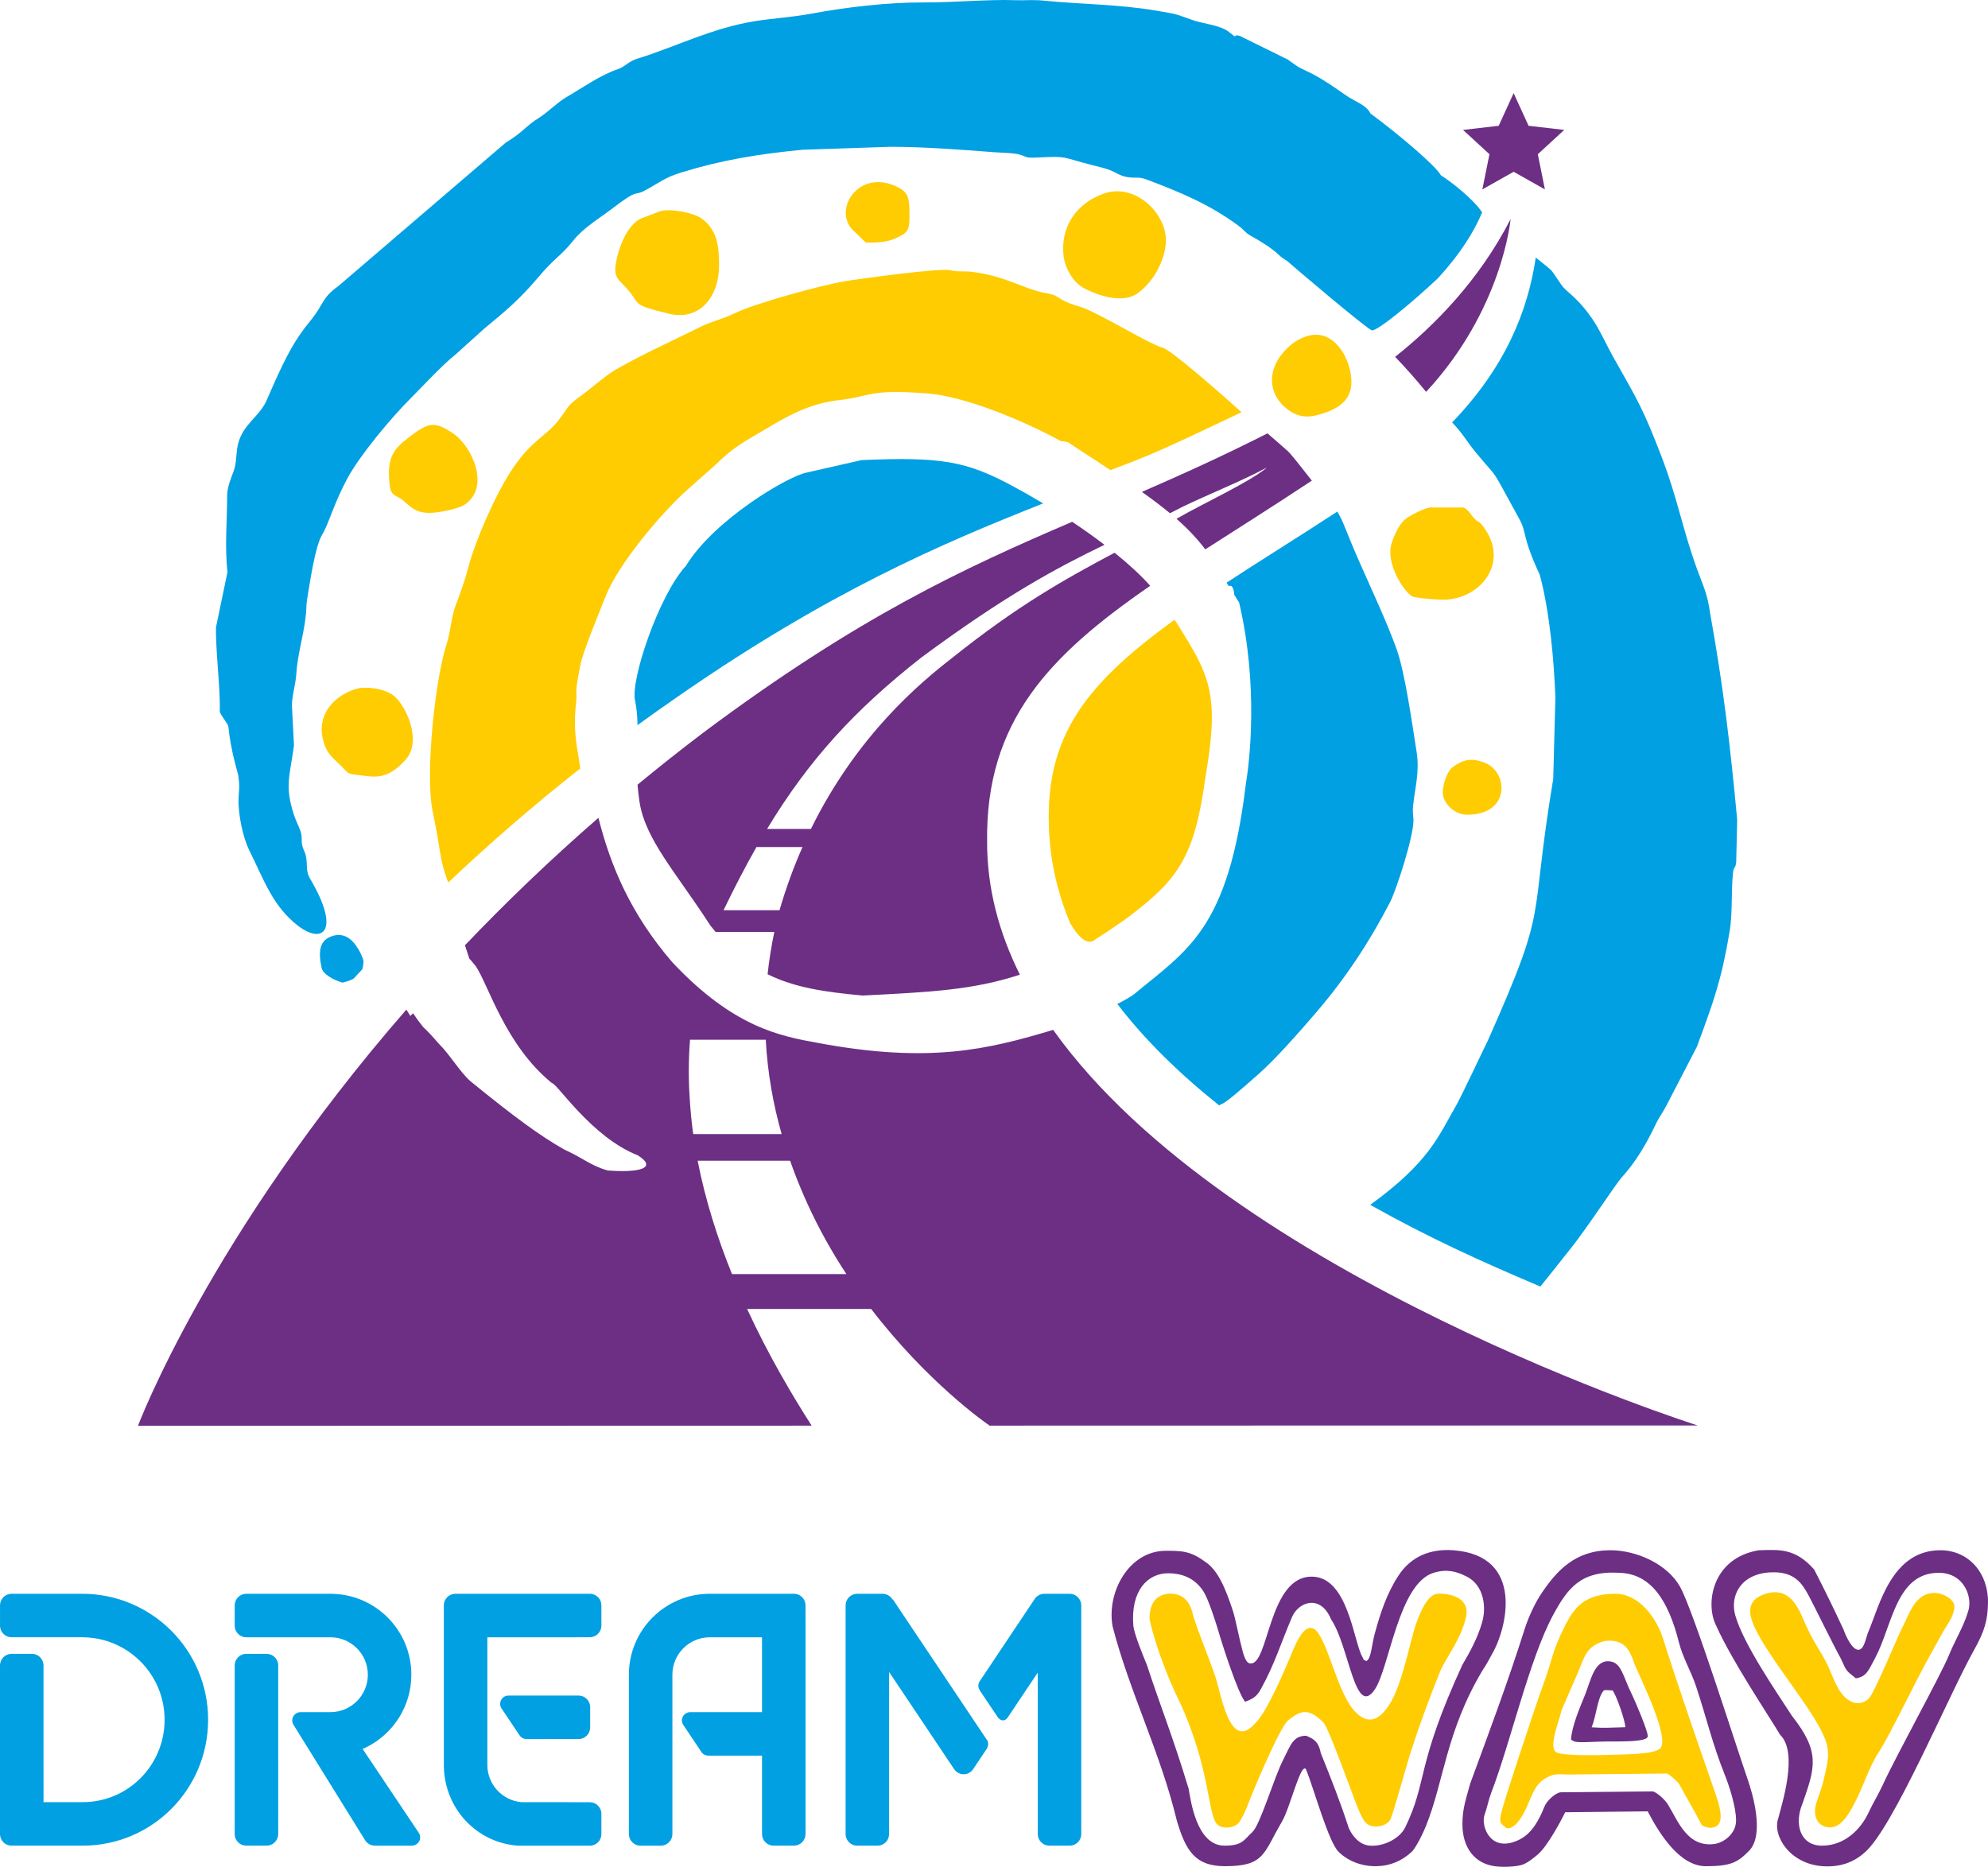 <?xml version="1.0" encoding="UTF-8"?> <!-- Creator: CorelDRAW --> <svg xmlns="http://www.w3.org/2000/svg" xmlns:xlink="http://www.w3.org/1999/xlink" xmlns:xodm="http://www.corel.com/coreldraw/odm/2003" xml:space="preserve" width="40.558mm" height="38.088mm" style="shape-rendering:geometricPrecision; text-rendering:geometricPrecision; image-rendering:optimizeQuality; fill-rule:evenodd; clip-rule:evenodd" viewBox="0 0 3507.39 3293.81"> <defs> <style type="text/css"> <![CDATA[ .fil3 {fill:#FECC00} .fil1 {fill:#FECC00} .fil0 {fill:#6C2F84} .fil2 {fill:#00A0E3} ]]> </style> </defs> <g id="Layer_x0020_1">  <g id="_1709859701504"> <g> <path class="fil0" d="M2665.15 386.57c-0.12,0.65 -14.25,159.49 -149.1,304.87 -17.21,-21.25 -35.55,-41.89 -54.64,-61.87 68.84,-54.55 148.11,-134.61 203.73,-243zm5.34 -222.22l26.36 57.6 62.92 7.27 -46.63 42.87 12.53 62.09 -55.18 -31.1 -55.18 31.1 12.52 -62.09 -46.63 -42.87 62.93 -7.27 26.36 -57.6zm-704.06 810.88c-89.64,47.75 -171.13,93.28 -287.49,186.3 -55.13,42.88 -166.93,135.54 -248.23,301.07l-77.38 0c73.94,-122.23 154.78,-210.32 272.34,-302.61 148.7,-109.97 238.54,-157.96 322.93,-198.74 -17.86,-13.65 -37.05,-27.3 -56.96,-40.6 -191.1,82.01 -376.45,167.17 -650.35,371.68 -40.26,30.52 -79.07,61.27 -116.46,92.14 0.72,9.26 1.76,18.96 3.28,29.2 9.93,67.19 63.73,124.36 125.04,219.13 3.11,3.99 6.24,7.83 9.35,11.54l103.62 0c-5.33,25.34 -9.23,50.22 -11.86,74.62 48.29,23.94 101.9,31.46 167.59,37.57 122.46,-6.18 195.23,-9.95 277.52,-36.78 -36.81,-73.99 -58.03,-152.29 -57.81,-234.62 -2.88,-212.85 110.34,-329.22 287.74,-451.52 -16.37,-18.47 -37.95,-38.3 -62.85,-58.39zm97.7 -69.68c7.37,-3.7 14.86,-7.51 22.5,-11.48l0.01 0c42.74,-20.74 104.3,-45.4 147.03,-68.38 -0.24,0.19 0.67,0.19 0.42,0.38 -34.98,27.4 -108.51,60.53 -158.41,89.32 19.62,17.24 36.18,34.63 50.76,53.94 58.31,-37.52 121.43,-77.09 188.02,-121.32 -18.9,-24.23 -37.15,-47.34 -42.52,-52.14 -11.19,-10 -23.28,-20.52 -35.74,-31.22 -79.75,40.39 -152.26,73.14 -221.62,103.26 18.41,13.08 34.8,25.42 49.54,37.64zm-648.29 588.94c-15.13,34.26 -28.88,71.41 -40.59,111.57l-98.74 0c19.44,-40.35 38.63,-77.29 58.13,-111.57l81.2 0zm-64.8 340.02c3.08,58.86 13.2,114.41 28,166.45l-156.01 0c-2.74,-19.83 -4.77,-39.81 -6,-59.9 -2.45,-34.92 -2.48,-70.51 0.35,-106.55l133.65 0zm42.89 213.45c9.02,25.77 19.09,50.58 29.9,74.41 20.65,45.55 44.39,87.5 69.42,125.66l-201.79 0c-25.23,-62.39 -46.96,-129.93 -60.6,-200.07l163.07 0zm464.13 -230.85c310.96,436.51 1137.14,697.99 1137.14,697.99l-1250.39 0.29 0.84 -0.29c-8.56,-5.53 -110.55,-77.61 -208.68,-205.55l-218.85 0c38.42,83.2 80.76,154.27 113.88,205.91l-1188.59 0.28c0,0 125.71,-334.79 473.56,-734.43 2.8,4.64 5.08,8.32 6.94,11.27 1.58,-1.63 3.19,-3.24 4.85,-4.83 5.3,8.15 11.29,16.31 17.85,24.42 5.78,5.17 14.39,14.04 27.69,29.47 18.96,18.58 37.48,50.2 55.59,66 76.74,62.52 123.39,96.88 165.97,120.81 32.88,14.8 46.69,28.53 76.39,36.76 54.22,4.17 89.24,-3.68 53.09,-26.7l-0.03 -0.02c-81.71,-31.95 -142.77,-127.49 -151.58,-127.49 -83,-67.31 -112.66,-175.56 -134.81,-206.91l-9.32 -11.07c-0.91,-0.41 -1.45,-1.09 -1.69,-2.01l-7.62 -23.12c70.71,-74.21 149.02,-149.71 235.5,-224.91 21.57,85.59 57.22,170 130.34,254.83 108.05,115.06 190.21,130.24 257.03,142.35 197.56,37 301.53,10.98 414.92,-23.05z"></path> <path class="fil1" d="M2304.68 593.5c-19.86,6.6 -32.3,18.53 -41.86,29.85 -26.34,31.15 -25.49,71.11 6.49,97.22 14.72,12.01 31.44,18.01 55.05,11.74 41.16,-10.95 67.9,-29.88 57.84,-77.27 -7.54,-35.5 -35.11,-75.63 -77.52,-61.54zm-1280.89 762.33c-4.43,-34.28 -13.17,-61.47 -7.83,-111.62 3.65,-34.24 -4.05,-8.74 7.47,-68.66 5.32,-27.66 33.87,-94.4 44.98,-123.09 21.96,-56.76 99.27,-148.81 145.87,-189.76l45.31 -40.13c39.14,-37.82 51.82,-41.8 98.17,-69.57 35.64,-21.35 73.8,-41.53 121.17,-46.83 59,-6.6 50.99,-19.92 156.47,-12.07 67.77,5.04 171.58,49.08 231.13,81.47 10.19,5.55 2.72,1.29 14.17,3.93l3.61 0.84 23.59 15.64c17.12,10.79 35.4,22.93 51.16,33.59 75.44,-28.53 87.69,-34.02 231.38,-102.16 -42.81,-38.79 -124.61,-109.78 -138.63,-113.68 -26.61,-7.39 -115.38,-63.54 -147.45,-72.88 -43,-12.53 -31.82,-19.35 -58.38,-23.57 -37.23,-5.92 -70.99,-30.5 -131.2,-37.63 -14.69,-1.75 -23.58,0.47 -38.41,-2.85 -19.34,-4.33 -163.34,15.59 -187.04,19.61 -37.38,6.34 -155.71,37.94 -193.39,56.44 -21.01,10.31 -41.63,14.36 -61.04,24.29 -32.1,16.43 -135.43,63.42 -164.59,85.67 -15.4,11.74 -33.58,27.04 -47.97,37.46 -24.91,18.03 -21.04,21.69 -38.83,43.56 -28.95,35.58 -60.55,35.37 -111.89,141.3 -16.39,33.82 -37.74,84.14 -46.74,120.79 -4.24,17.22 -14.37,44.67 -20.86,61.95 -8.45,22.52 -8.9,46.79 -16.21,69.04 -19.43,59.04 -38.33,227.44 -24.46,294.66 16.31,79.08 10.87,80.36 27.41,125.64 71.49,-67.72 149.09,-135.3 233.02,-201.37zm907.68 302.45l0.01 -0.01c24.01,-15.44 50.43,-33.49 60.53,-41.13 87.61,-66.31 115.54,-106.65 134.54,-244.6 17.61,-103.45 15.56,-150.34 -9.82,-203.39 -9.39,-19.62 -27.52,-49.6 -44.42,-75.72 -165.22,119.81 -236.48,215.34 -219.71,397.14 4.64,47.49 16.82,93.31 35.03,137.56 12.35,21.33 27.45,38.66 40.7,32.15l3.12 -2 0.03 -0.02zm-662.8 -1189.88c0,-34.53 -3.26,-63.7 -32.23,-83.88 -12.13,-8.45 -54.58,-17.91 -73.07,-11.36l-32.11 12.22c-26.49,11.93 -43.04,58.53 -45.65,86.98 -1.39,15.07 5.31,21.36 13.12,29.17 37.24,37.24 6.8,33.49 80.63,51.84 55.78,13.85 89.31,-30.84 89.31,-84.96zm1277.29 589.77c64.33,0 119.25,-64.26 71.02,-129.04 -10.83,-14.55 -6.79,-1.38 -24.74,-25.3 -2.16,-2.88 -6.28,-6.9 -9.8,-8.34l-59.81 0.01c-9.66,1.11 -37.15,14.72 -44.79,21.79 -10.3,9.54 -18.78,28.61 -22.8,41.86 -10.51,34.71 20.79,83.56 36.12,92.98 5.2,3.19 45.74,6.04 54.79,6.04zm-1914.95 156.6c-37.79,10.25 -73.53,43.11 -60.84,91.54 6.61,25.23 17.69,30.86 32.96,46.34 10.92,11.07 8.51,12.46 27.21,14.67 32.04,3.79 51.99,9.47 84.77,-26.27 30.9,-33.68 0.53,-96.27 -19.67,-112.95 -17.54,-14.49 -52.04,-16.68 -64.44,-13.32zm1316.74 -873.35c-48.03,16.75 -77.87,58.63 -71.16,111.69 2.18,17.28 15.08,44.87 36.61,55.81 33.29,16.92 70.48,24.8 93.19,8.99 31.8,-22.14 50.86,-64.58 50.59,-94.31 -0.42,-49.28 -55.52,-100.9 -109.23,-82.17zm-1189.96 563.51c16.53,0 50.56,-7.35 60.87,-13.84 47.63,-29.93 14.62,-103.53 -19.1,-126.21 -33.39,-22.46 -43.36,-20.05 -79.08,7.45 -26.99,20.77 -37.85,35.27 -33.32,81.12 2.46,24.85 11.62,18.08 27.04,32.03 11.01,9.95 20.24,19.45 43.59,19.45zm1830.87 532.6c76.69,0 73.01,-76.06 30.02,-92.13 -24.97,-9.33 -38.43,-3.97 -55.16,7.64 -11.26,7.82 -21.02,38.19 -17.14,52.38 4.55,16.57 22.16,32.11 42.29,32.11zm-1060.98 -1009.53c16.28,0.38 36.2,-0.54 49.73,-6.36 26.13,-11.21 27.15,-15.69 27.15,-42.82 0,-30.36 -1.25,-41.06 -27.81,-51.84 -65.78,-26.71 -109.59,47.74 -68.81,82.03l19.74 18.98z"></path> <path class="fil2" d="M2561.98 745.37c19.17,19.86 25.24,32.8 40.38,51.2 47.25,57.39 22.22,17.73 77.82,118.5 14.31,25.76 4.19,29.84 36.4,99.07 17.7,65.29 25.32,153.85 27.57,217.24l-3.81 142.8c-43.9,263.8 -5.48,214.5 -115.04,461.16 -7.76,15.49 -47.54,100.25 -56.44,115.6 -31.1,53.56 -46.56,98.93 -151.4,174.89 101.56,57.09 193.64,99.14 300.13,144.12 20.06,-24.4 47.32,-59.48 54.17,-67.92 25.7,-31.69 80.26,-114.63 88.46,-123.53 25.42,-27.64 44.49,-60.14 61.01,-94.98 6.01,-12.7 13.3,-21.72 19.29,-33.83l53.19 -102.61c30.49,-82.17 43.65,-118.85 57.98,-204.46 5.08,-30.27 2.54,-69.14 5.57,-100.06 1.69,-17.21 3.66,-6.4 5.88,-20.76l1.74 -75.46c-12.21,-130.57 -24.2,-233.72 -47.58,-363.41 -5.28,-37.19 -11.86,-47.2 -23.68,-80 -25.81,-71.65 -33.91,-123.53 -62.07,-196.92 -32.07,-83.57 -41.73,-99.04 -85.59,-176.49 -11.16,-19.71 -23.39,-47.57 -36.46,-66.57 -23.7,-34.5 -41.78,-45.62 -50.68,-55.33 -5.22,-5.71 -15.56,-22.63 -20.79,-29.29 -2.49,-3.18 -13.66,-12.16 -28.48,-23.88 -14.04,94.1 -53.21,192.8 -147.6,290.93zm-2161.23 129c0,45.2 -4.51,90.02 0.59,135.03l-20.26 97.18c-1.02,38.92 7.99,110.16 6.61,147.95 -0.21,5.82 14.71,22.01 15.25,27.79 3.88,41.25 17.2,83.71 17.44,85.55 2.68,20.38 1.65,20.14 0.57,38.98 -1.53,26.55 7.07,69.85 18.9,93.58 25.8,51.75 40.91,98.16 85.8,132.89 43.37,33.55 76.51,10.18 21.31,-83.14 -9.61,-16.23 -1.97,-30.67 -10.36,-48.86 -8.61,-18.68 -0.28,-20.92 -8.07,-39.25 -3.52,-8.28 -7.33,-16.39 -10.15,-25.09 -16.42,-50.74 -7.07,-66.93 0.28,-121.8l-3.58 -69.88c0,-18.28 6.57,-38.03 7.66,-55.93 2.27,-37.05 13.65,-69.55 17.06,-106.46 0.96,-10.47 0.65,-16.99 1.91,-24.69 4.47,-27.21 14.04,-94 26.39,-114.33 12.37,-20.37 20.41,-54.59 44.69,-99.65 22.04,-40.9 76.78,-106.53 111.73,-141.46 19.07,-19.05 56.58,-59.58 79.02,-77.16l51.06 -46.01c37.33,-30.71 63.05,-52.36 95.04,-90.4 29.26,-34.81 40.27,-37.6 61.81,-64.82 17.84,-22.54 45.94,-39.01 69.5,-57.03 47.55,-36.36 36.38,-20.29 56.83,-31.27 26.26,-14.1 34.03,-22.54 65.37,-32.15 72.22,-22.14 136.8,-32.39 213.04,-39.74l154.29 -5.18c59.3,0 125.49,5.02 184.99,9.65 8.61,0.67 19.99,0.86 30.11,1.85 6.12,0.6 10.54,1.28 15.54,2.87 11.72,3.76 7.1,5.65 31.43,4.43 52.08,-2.62 39.48,-0.52 94.23,13.46 9.8,2.51 23,5.47 32.34,9.18 9.06,3.59 17.5,10.02 29.7,11.99 15.42,2.5 19.47,-1.25 33.59,4.08 59.72,22.54 110.29,43.26 162.59,81.7 10.13,7.43 11.52,12.24 22.86,18.47 16.32,8.98 35.99,21.33 47.36,32.13 6.82,6.49 10.81,8.61 15.83,11.76 7.9,7.29 139.12,118.88 149.58,122.46 11.3,-0.61 66.51,-45.41 116.22,-92.07 40,-43.46 63.69,-82.15 78.08,-116.24 -15.07,-22.79 -52.37,-52.42 -72.91,-65.59 -8.74,-16.43 -73.33,-71.46 -124.02,-108.83 -7.83,-15.7 -25.88,-19.96 -43.74,-32.4 -19,-13.25 -44.74,-31.38 -67.33,-41.73 -19.5,-8.92 -18.67,-9.82 -34.84,-21.09l-84.85 -41.84c-14.96,-3.78 -0.8,7.92 -19.07,-6.97 -14.31,-11.66 -45.99,-14.67 -62.56,-20.37 -33.35,-11.46 -23.44,-9.96 -64.68,-17.03 -66.8,-11.44 -133.03,-11.17 -200.54,-17.89 -18.07,-1.8 -33.73,-0.07 -48.98,-0.67 -46.08,-1.79 -107.86,4.14 -162.08,3.93 -63.21,-0.24 -137.73,8.55 -198.98,20.02 -32.37,6.05 -68.03,8.11 -99.11,13.14 -75.63,12.25 -140.16,45.49 -205.38,65.64 -19.5,6.03 -21.18,14.04 -36.55,19.26 -30.68,10.4 -61.83,32.76 -89.75,48.88 -15.72,9.08 -33.16,26.88 -46.85,35.46 -27.41,17.19 -26.32,23.87 -60.78,45.28l-294.87 252.68c-30.43,21.78 -24.97,31.73 -49.95,61.9 -28.42,34.34 -43.47,66 -60.98,104.09l-17.09 38.71c-13.37,26.74 -39.62,39.44 -48.68,72.56 -4.25,15.57 -2.72,34.63 -7.8,48.39 -4.72,12.76 -11.81,29.08 -11.81,44.1zm1766.76 159.35c2.63,-0.19 4.82,-0.14 5.54,0.67 2.78,3.15 4.18,8.52 4.63,15.33l8.45 13.31c34.54,146.75 18.5,281.7 11.74,321.41 -30.92,255.08 -102.53,291.38 -196.86,369.56 -6.91,5.23 -17.61,11.27 -29.7,17.42 48.68,63.69 109.95,123.34 179.64,178.98 1.37,-0.68 2.71,-1.44 4.02,-2.31 7.72,-2.02 36.17,-27.15 65.46,-52.99 30.28,-26.7 74.19,-76.59 102.41,-109.61 51.41,-60.15 93.35,-123.4 129.79,-194.08 10.62,-20.6 40.62,-112.9 41.09,-142.86 0.11,-6.94 -1.82,-14.74 -0.71,-25.98 3.22,-32.28 11.93,-60.21 6.28,-95.8 -7.44,-46.86 -20.23,-138.79 -34.94,-180.43 -15.89,-44.96 -44.39,-106.07 -64.09,-150.6 -26.99,-61 -28.88,-73.29 -40.84,-93.11 -68.02,44.52 -140.22,89.15 -195.48,125.51l3.55 5.58zm-1042.81 245.75c22.33,-16.26 45.05,-32.39 68.23,-48.36 267.74,-186.32 467.45,-271.53 647.52,-342.87 -18.45,-11.1 -37.07,-21.69 -55.49,-31.53 -79.41,-42.44 -123.14,-51.13 -264.81,-44.92 -32.27,7.32 -64.53,14.66 -96.8,21.99 -32.27,5.75 -164.14,83.64 -213.1,164.53 -47.72,51.31 -99.33,204.47 -89.57,238.86 2.83,14.31 3.84,28.17 4.04,42.3zm-536.3 371.46c-25.38,6.93 -27.1,27.72 -21.05,56.63 2.36,11.3 21.14,21.74 36.93,26.19 8.26,-1.89 14.67,-4.31 19.65,-7.07 4.96,-5.4 9.96,-10.81 15,-16.22 2,-5.22 2.28,-10.52 2.35,-15.15 -1.08,-4.1 -2.67,-8.39 -4.84,-12.82 -9.73,-19.85 -25.11,-37.82 -48.04,-31.55z"></path> </g> <g> <g> <path class="fil2" d="M783.04 2831.38l0 57.47 0.03 227.01c0.95,74.87 57.72,135.97 131.6,140.74l125.9 0c11.26,0 20.46,-9.21 20.46,-20.46l0 -35.84c0,-11.25 -9.21,-20.45 -20.46,-20.46l-120.72 -0.09c-33.67,-3.02 -60.05,-31.31 -60.05,-65.76l0 -225.15 155.43 0 0 -0.09 25.35 0c11.26,0 20.46,-9.2 20.46,-20.46l0 -35.83c0,-10.66 -8.26,-19.48 -18.7,-20.38l-182.54 0 -57.51 0c-10.33,0.6 -18.67,8.95 -19.25,19.28zm101.6 182.71l32.49 48.46c2.67,3.56 6.93,5.88 11.69,5.88l91.94 -0.02c11.03,0 20.09,-8.84 20.45,-19.78l0 -37.19c-0.35,-10.72 -9.05,-19.42 -19.77,-19.77l-124.46 0c-8.04,0 -14.61,6.57 -14.61,14.61l0 0c0,2.86 0.83,5.53 2.27,7.79z"></path> <path class="fil2" d="M1109.52 2954.88l0 278.75 0.01 0 0 2.45c0,10.95 8.72,19.97 19.56,20.44l37.63 0c10.76,-0.48 19.42,-9.35 19.56,-20.18l0 -281.46c0,-36.47 29.56,-66.03 66.03,-66.03l92.11 0 0 132.06 -126.75 0c-8.03,0 -14.64,6.59 -14.64,14.62 0,2.28 0.54,4.52 1.57,6.56 11.2,16.73 22.45,33.54 33.6,50.21 2.58,3.14 6.43,5.19 10.76,5.35l95.47 0 0 139.08c0.35,10.65 8.93,19.3 19.54,19.77l37.64 0c10.84,-0.48 19.56,-9.5 19.56,-20.44l0 -2.45 0.02 0 0 -344.77 0 -30.99 -0.02 0 0 -25.35c0,-10.86 -8.57,-19.81 -19.28,-20.43l-149.31 0 -0.27 0.43 0 -0.43c-78.86,0 -142.78,63.92 -142.78,142.78z"></path> <path class="fil2" d="M414.09 2937.36l0 299.85c0.57,10.43 9.06,18.84 19.53,19.3l37.64 0c10.84,-0.48 19.56,-9.5 19.56,-20.44l0 -25.35 0.03 0 -0.03 -272.22c0,-11.25 -9.21,-20.46 -20.46,-20.46l-35.84 0c-10.87,0 -19.83,8.6 -20.43,19.32zm168.86 -125.27c78.86,0 142.78,63.92 142.78,142.78 0,55.73 -31.93,104.01 -78.49,127.52 -2.44,1.23 -4.91,2.4 -7.43,3.49l99.18 148.17c1.45,2.27 2.29,4.96 2.29,7.84 0,7.96 -6.45,14.49 -14.41,14.61l-0.24 0.02 -65.2 0c-7.07,0 -13.34,-3.64 -17.02,-9.15l-98.31 -158.49 -27.86 -44.95c-0.27,-0.39 -0.5,-0.79 -0.75,-1.18 -1.22,-2.13 -1.92,-4.59 -1.92,-7.21 0,-8.04 6.62,-14.62 14.66,-14.62l52.72 0c36.47,0 66.03,-29.57 66.03,-66.03 0,-36.47 -29.57,-66.03 -66.03,-66.03l-123.06 0 -25.36 0c-11.03,0 -20.08,-8.85 -20.44,-19.79l0 -37.19c0.36,-10.95 9.42,-19.79 20.44,-19.79l25.36 0 123.06 0z"></path> <path class="fil2" d="M20.18 3256.51l125.57 0c122.72,0 221.41,-99.48 221.41,-222.22 0,-122.72 -99.48,-222.21 -222.22,-222.21l-112.85 0 -11.63 0c-11.03,0 -20.08,8.84 -20.44,19.79l0 37.19c0.36,10.94 9.42,19.78 20.44,19.78l11.63 0 112.85 0c80.34,0 145.46,65.13 145.46,145.46 0,80.33 -64.31,145.46 -144.65,145.46l-68.99 0 -0.02 -241.25c0,-11.25 -9.2,-20.46 -20.45,-20.46l-35.84 0c-11.05,0 -20.13,8.88 -20.45,19.86l0 298.9c0.4,10.82 9.31,19.57 20.18,19.71z"></path> <path class="fil2" d="M1825.28 2821.59l-96.59 144.53c-4.36,6.9 -2.89,12.32 1.19,18.39l30.5 45.45c2.28,3.49 10.6,10.4 17.74,0.07l52.79 -78.88 0 259.56 0.01 0 0 25.35c0,10.96 8.72,19.97 19.56,20.44l37.63 0c10.76,-0.48 19.42,-9.35 19.56,-20.18l0 -404.04c-0.15,-11.12 -9.31,-20.2 -20.46,-20.2l-44.67 0c-7.15,0 -13.49,3.74 -17.15,9.34l-0.11 0.16zm-135.63 171.31l-113.92 -170.19c-0.71,-0.37 -1.26,-0.8 -1.58,-1.29 -3.66,-5.6 -10,-9.34 -17.15,-9.34l-44.67 0c-11.24,0 -20.46,9.22 -20.46,20.46l0 25.36 0 352.82 0 25.35c0,10.96 8.72,19.97 19.56,20.44l37.63 0c10.84,-0.48 19.56,-9.49 19.56,-20.44l0 -25.35 0 -260.65 114.6 171.23c0.08,0.06 0.15,0.13 0.2,0.21 3.6,5.43 9.77,9.04 16.74,9.04l0 0c6.62,0 12.53,-3.26 16.19,-8.24 4.92,-7.35 9.84,-14.7 14.75,-22.05 0.01,0 0.01,0 0.02,0.01 3.08,-4.6 6.16,-9.21 9.24,-13.81 3.23,-4.7 4.9,-12.44 -0.28,-18.13l-50.46 -75.41 0.02 -0.01z"></path> </g> <g> <g> <path class="fil3" d="M2586.65 2852.34c6.44,-29.66 -21.81,-41.03 -49.25,-40.39 -19.08,0.46 -31.75,33.59 -37.96,50.18 -11.52,30.73 -24.48,109.22 -48.64,146.14 -16.15,24.7 -35.7,37.59 -60.47,11.35 -30.08,-31.85 -47.36,-121.92 -68.43,-142.69 -21.11,-20.81 -39.97,33.41 -47.01,49.9 -8.59,20.1 -40.18,95.04 -60.1,113.37 -44.9,52.32 -59.84,-50.22 -70.9,-82.86 -9.63,-28.43 -27.96,-72.59 -38.38,-105.15 -6.72,-33.09 -23.95,-41.41 -45.37,-40.11 -26.14,3.55 -32.01,24.54 -32.08,43.66 7.05,37.51 31.71,104.61 52.48,145.71 54.87,117.61 50.19,201.87 67.08,217.55 9.87,9.16 30.06,6.35 37.78,-2.61 5.04,-5.84 12.89,-23.06 16.14,-32.03 5.75,-15.78 55.99,-137.16 71.2,-149.08 20.75,-16.12 34.56,-23.64 62.06,3.75 9.78,9.83 54.61,137.08 60.94,151.37 4.62,10.44 10.03,24.91 18.74,29.37 12.61,6.48 31.46,1.65 37.89,-8.2 5.15,-7.9 32.15,-109.25 39.01,-127.2 14.51,-45.43 31.87,-91.63 49.33,-135.01 9.22,-22.9 37.13,-56.46 45.94,-97.03z"></path> <path class="fil3" d="M2830.79 2895.46c42.49,-5.25 46.48,25.66 55.46,46.59 8.68,20.25 59.75,124.36 43.22,142.46 -11,12.04 -70.35,10.77 -90.83,11.78 -15.13,0.74 -81.77,2.08 -92.77,-4.39 -15.08,-8.85 5.92,-57.36 9.11,-74.23l28.94 -66.66c12.18,-29.13 14.99,-46.52 46.86,-55.55zm-64.85 235.52l175.25 -1.74c3.29,1.09 15.64,11.44 21.01,18.1 13.28,24.46 23.23,40.47 40.68,73.71 8.79,3.37 12.47,4.5 17.73,3.76 19.45,-2.72 18.39,-24.25 6.54,-58.36 -30.89,-88.94 -64.92,-186.17 -93.32,-276.05 -11.09,-35.1 -41.86,-78.31 -83.91,-78.31 -56.32,0 -73.26,26.56 -88.4,55.49 -23.84,47.04 -21.9,59.25 -39.67,107.22 -13.18,35.57 -73.42,218.46 -72.49,221.97 -6.86,22.05 1.86,22.55 6.65,27.32 5.28,5.26 15.25,-1.81 19.72,-6.74 24.8,-27.34 23.58,-65.39 52.23,-80.54 16.43,-8.69 20.84,-5.85 37.98,-5.85z"></path> <path class="fil3" d="M3114.87 2812.09c-34.03,10.71 -30.82,34.89 -18.14,61.44 21.83,45.72 75.73,111.25 105.85,161.12 30.05,49.75 24.62,62.77 15.33,104 -3.92,17.41 -9.92,31.24 -13.46,42.88 -6.18,20.34 0.1,41.56 23.49,42.79 21.59,1.13 36.59,-28.64 45.44,-45.63 14.15,-27.15 25.2,-63.09 41.55,-87.52 17.81,-26.6 64.96,-125.6 90.24,-170.68 6.94,-12.4 15.62,-28 22.57,-40.68 6.43,-11.73 19.77,-27.46 20.34,-44.7 0.43,-13.27 -20.95,-25.73 -38.34,-24.43 -32.11,2.41 -41.6,38.2 -54.39,62.9 -8.91,17.2 -49.29,116.22 -59.14,124.33 -15.32,12.61 -32.85,8.15 -47,-9.84 -10.6,-13.48 -19.32,-38.44 -23.81,-48.21 -11.42,-24.91 -26.21,-40.6 -44.64,-84.58 -12.47,-29.77 -30.02,-54.48 -65.88,-43.2z"></path> </g> <path class="fil0" d="M3274.33 2961.31c18.75,-3.15 21.89,-13.26 33.95,-35.85 30.44,-57.04 36.53,-150.37 112.3,-150.37 45.44,0 60.98,44.59 51.15,69.93 -7.15,24.24 -23.46,51.21 -32.54,73.77 -14.9,36.98 -92.06,175.38 -117.69,231 -7.79,16.9 -17.66,32.74 -24.08,46.85 -14.86,32.69 -44.29,59.87 -82.82,59.87 -39.49,0 -49.42,-39.51 -34.27,-74.85 22.07,-63.36 31.54,-90.27 -18.65,-153.97 -27.41,-42.29 -85.61,-126.54 -100.12,-177.45 -9.92,-34.77 9.65,-73.16 61.59,-75.93 43.93,-2.34 56.79,20.48 68.87,42.81 7.28,13.46 42.57,85.63 55.82,109.4 10.58,23.59 8.73,20.23 26.49,34.78zm-969.78 101.25c-23.18,0.18 -27.22,15.96 -40.81,42.76 -16.34,32.19 -40.49,114.71 -54.34,127.37 -15.22,13.92 -17.12,23.82 -49.09,23.82 -50.81,0 -60.18,-85.22 -63.22,-100.48 -28.95,-95.27 -48.32,-141.11 -73.85,-218.98 -6.81,-16.28 -22.48,-54.45 -23.74,-69.16 -4.89,-61.44 25.27,-92.04 61.66,-91.98 20.83,0.03 45.68,6.23 62.23,32.32 8.45,13.07 21.88,54.77 26.6,71.09 6.78,23.47 34.55,109.63 46.82,123.34 12.02,-4.87 19.7,-7.95 27.35,-21.72 24.73,-44.55 34.63,-79.31 55.32,-127.78 11.44,-26.8 50.16,-41.07 68.89,3.98 32.12,47.28 42.02,176.04 77.3,123.56 25.83,-38.44 41.55,-186.59 103.67,-205.64 22.66,-6.95 39.24,-2.91 58.13,6.54 31.5,15.75 34.81,55.59 27.6,80.01 -7.58,28.08 -22.93,55.33 -35.14,76.01 -82.79,180.54 -60.83,204.78 -100.7,286.51 -9.93,20.36 -38.66,34.25 -62.52,32.38 -18.96,-1.5 -30.92,-17.76 -36.95,-30.64 -15.25,-46.96 -31.71,-88.56 -49.61,-132.84 -4.19,-23.21 -16.27,-25.92 -25.59,-30.48zm57.33 205.13c17.23,16.57 41.46,25.55 66.63,25.08 24.01,-0.44 44.92,-9.28 62.51,-25.71 4.2,-3.93 15.44,-22.27 24.77,-45.28 31.5,-77.62 35.4,-166.5 99.44,-273.93 6.49,-9.76 11.44,-18.46 16.77,-28.68 26.86,-45.41 58.81,-174.58 -68.05,-183.9 -40.37,-2.97 -74.54,11.02 -96.49,44.49 -21.1,32.19 -32.12,66.71 -41.9,102.3 -5.97,21.71 -6.26,44.59 -14.81,48.64 -8.32,-4.17 -2.33,1.1 -7.39,-7.74 -15.22,-26.57 -24.8,-139.2 -87.5,-141.1 -78.7,-2.38 -76.83,157.74 -110.31,153.04 -5.66,0 -9.91,-9.17 -13.3,-21.83 -6.17,-23.05 -12.76,-57.71 -16.74,-69.84 -12.25,-37.31 -25.8,-72.58 -49.35,-87.66 -26.48,-19.66 -42.55,-19.18 -68.75,-19.34 -66.35,-0.39 -105.56,74.43 -94.4,133.7 29.88,115.73 84.19,221.92 113,341.49 16.05,54.87 33.03,81.33 85.35,81.33 70,0 67.44,-22.67 100.15,-78.23 14.99,-25.43 33.17,-105.24 42.57,-92.94 14.05,34.34 39.64,128.63 57.8,146.09zm390.87 -105.31c-10.05,2.14 -23.97,15.33 -27.81,24.97 -9.24,23.13 -21.65,47.36 -44.57,58.64 -51.12,25.17 -67.94,-24.85 -61.3,-43.46 4.69,-13.11 7.11,-26.84 11.73,-38.87 34.47,-89.69 67.61,-237.21 109.64,-314.64 25.04,-46.14 48.38,-78.05 116.19,-73.92 55.5,1.25 86.63,47.67 105.55,123.08 6.62,26.38 21.53,51.18 30.11,77 8.8,26.49 16.36,53.05 24.34,79.54 7.27,24.19 16.19,51.44 25.7,75 8.51,21.08 20.62,58.6 20.62,82.1 0,24.66 -22.77,39.49 -37.72,41.67 -47.83,6.62 -64.1,-39.12 -82.43,-69.51 -5.47,-9.05 -19.8,-21.46 -26.52,-23.18l-163.51 1.58zm55.38 -114.67c8.6,-21.49 10.32,-52.75 21.23,-64.83 1.95,-2.16 13.57,0.43 15.38,-0.53 6.56,6.98 23.36,55.71 22.69,65.16 -30.6,0.65 -33.64,1.84 -59.3,0.2zm-36.43 21.2c7.08,9.18 30.37,2.99 83.51,3.74 21.32,-0.06 53.28,-0.94 51.85,-9.67 0.42,-8.71 -23.29,-63.97 -27.16,-71.67 -17.06,-33.99 -18.74,-58.62 -41.22,-60.14 -26.13,-1.79 -32.3,34.76 -42.25,59.26 -8.26,20.39 -23.11,54.32 -24.72,78.48zm135.29 127.08c21.43,40.97 56.82,96.79 102.72,96.79 44.43,0 56.18,-7.03 75.98,-26.98 27.9,-28.1 6.89,-100.18 -3.05,-128.62 -19.75,-56.55 -94.8,-294.49 -118.29,-337.04 -22.38,-40.53 -77.03,-64.86 -123.14,-64.86 -61.93,0 -94.47,35.9 -121.36,75.7 -12.17,18.01 -23.76,43.82 -30.08,63.79 -29.72,93.89 -61.91,179.65 -95.9,272.15 -6.37,24.04 -13.76,42.81 -13.76,71.41 0,42.59 22.34,70.24 58.1,74.61 13.92,1.7 33.68,0.9 45.53,-2.13 9.94,-2.55 22.92,-13.09 29.84,-19.14 16.79,-14.66 40.19,-58.36 47.93,-74.09l145.48 -1.6zm120.91 -327.42c27.61,61.61 89.19,153.12 112.85,192.5 32.78,31.49 2.19,124.4 -3.24,146.63 -11.21,31.11 20.17,81.09 78.27,85.07 29.19,2 53.56,-6.12 72.91,-23.25 49.47,-39.56 150.36,-280.44 193.93,-357.88 20.07,-35.67 24.02,-54.43 24.73,-82.87 1.33,-52.57 -33.56,-93.49 -84.02,-93.49 -86.4,0 -107.77,98.95 -126.88,143.49 -4.61,10.73 -7.06,30.48 -16.68,32.06 -11.89,1.57 -23.5,-24.95 -27.34,-35.77 -16.41,-35.11 -30.88,-65.25 -51.71,-105.75 -33.52,-38.02 -61.17,-35.02 -97.63,-34.02 -82.34,13.48 -95.23,94.21 -75.19,133.3z"></path> </g> </g> </g> </g> </svg> 